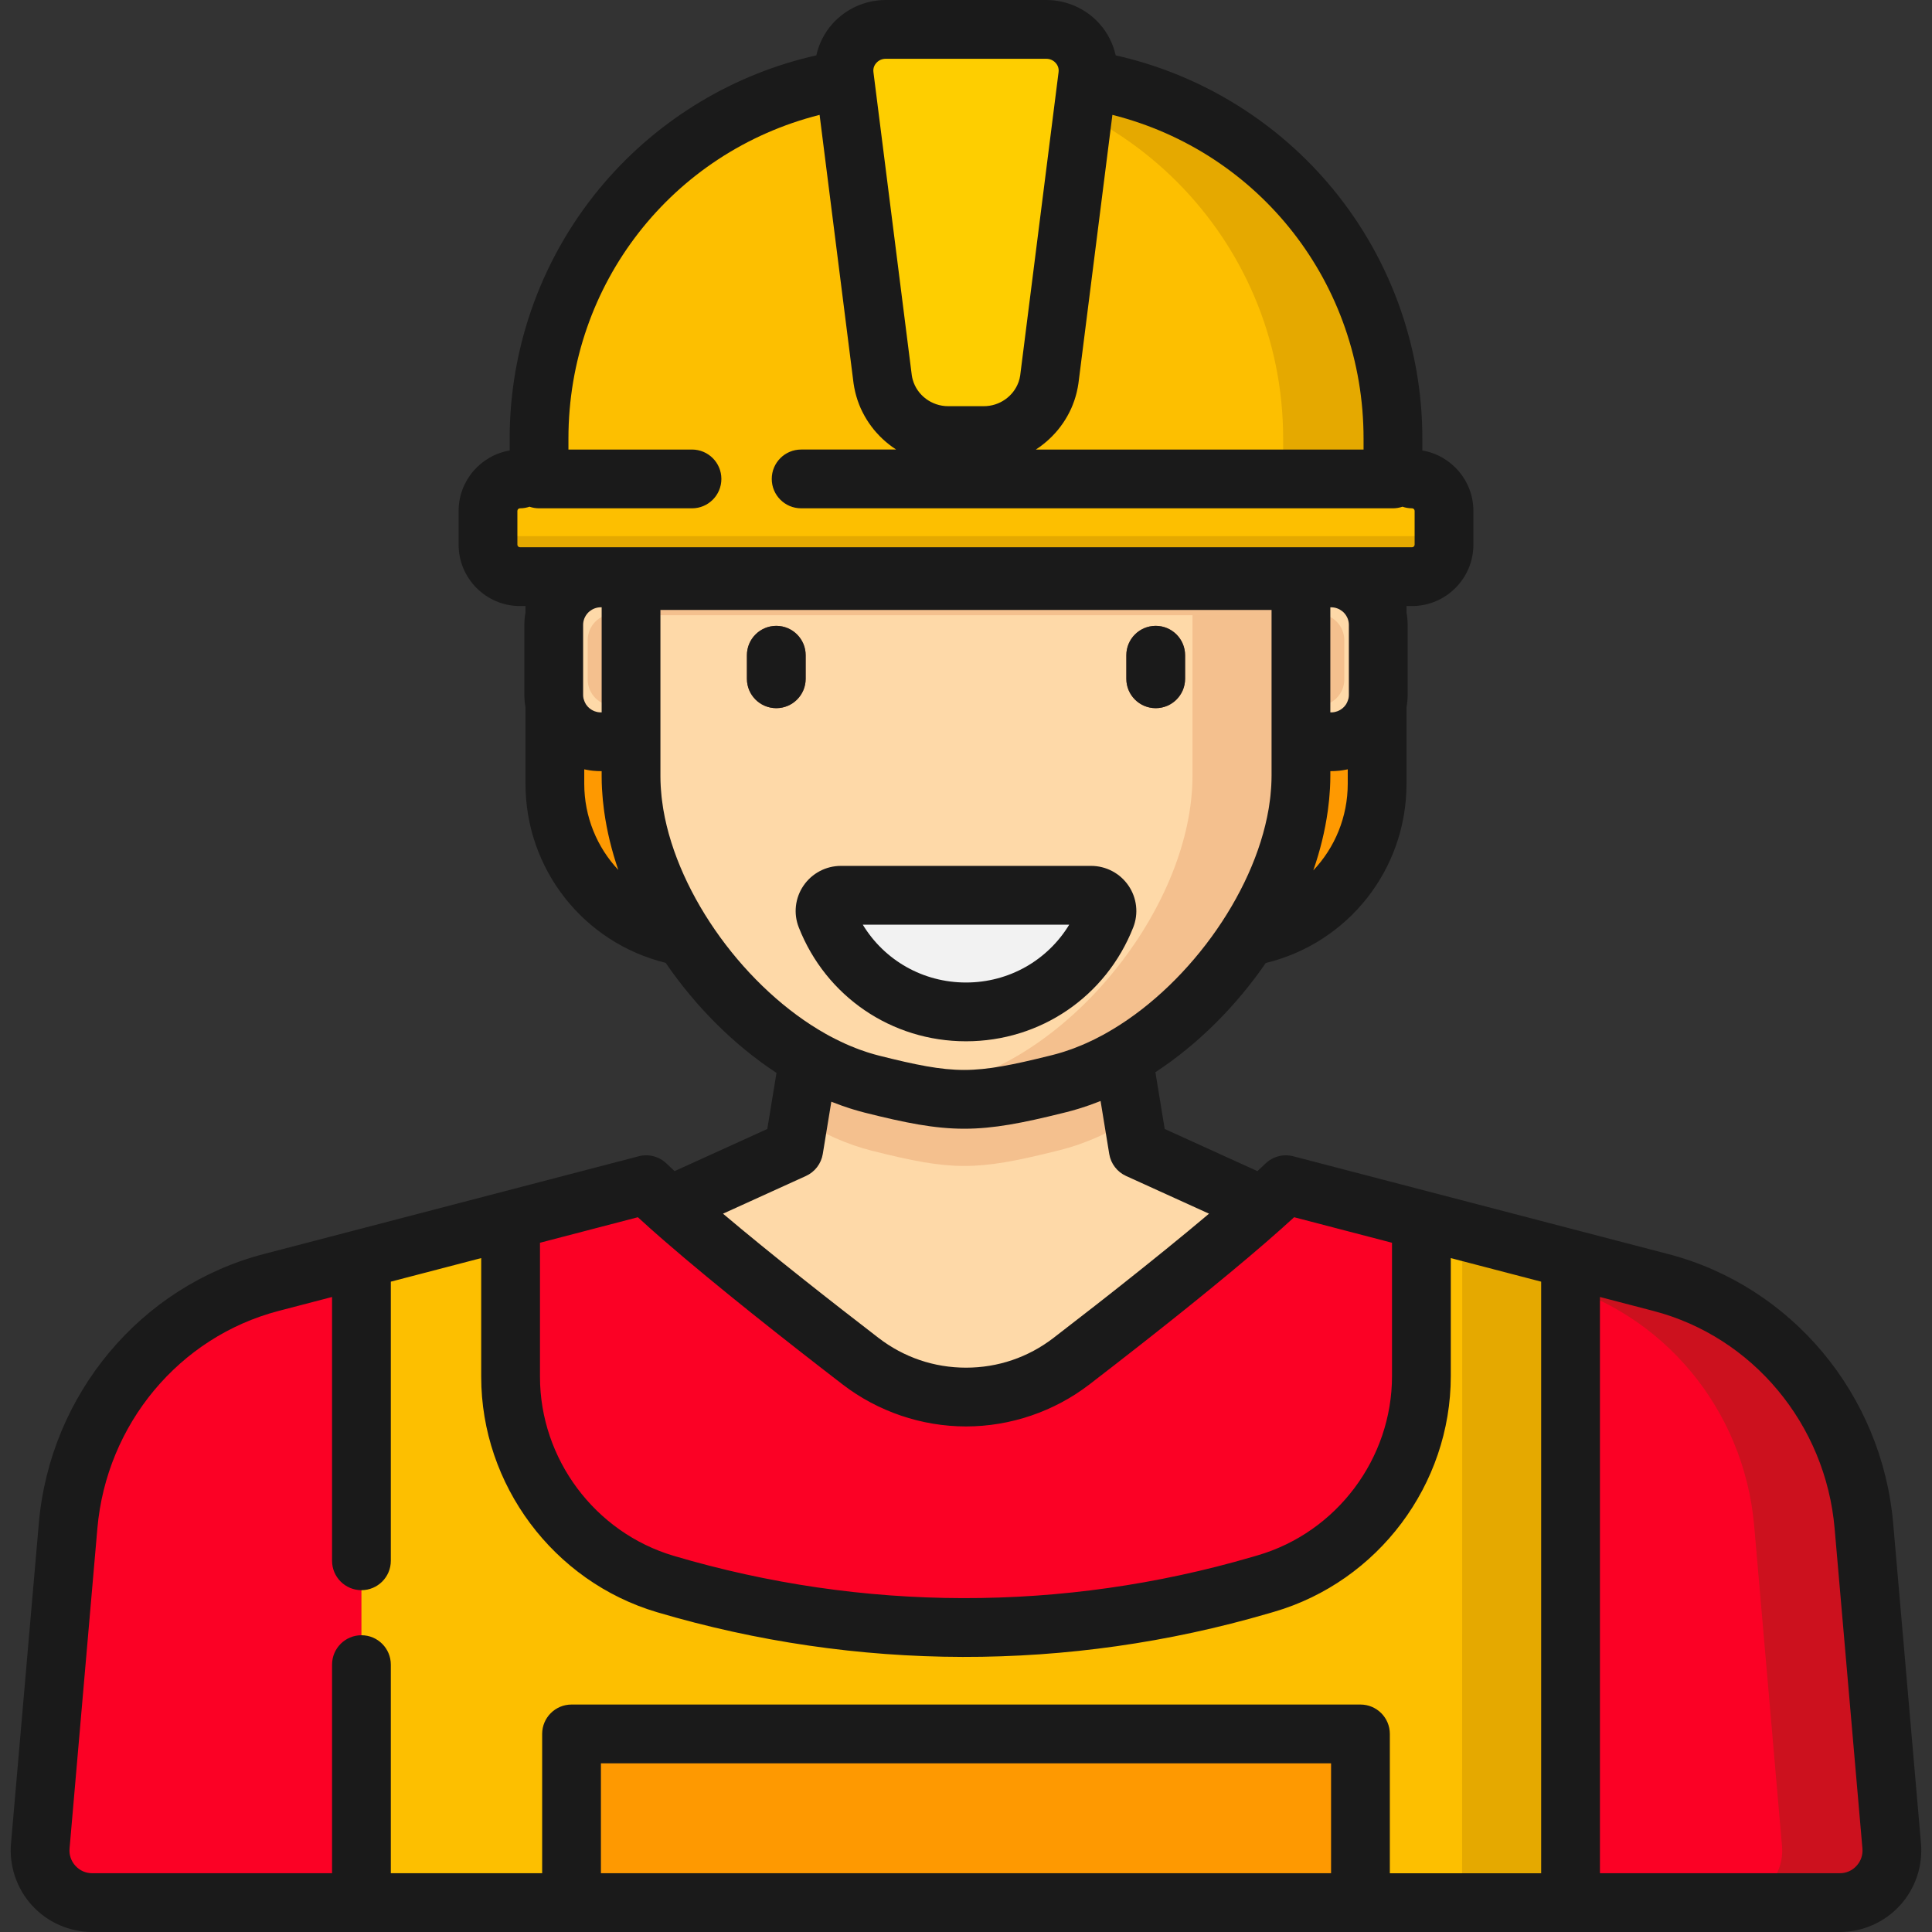 <?xml version="1.0" encoding="iso-8859-1"?>
<!-- Uploaded to: SVG Repo, www.svgrepo.com, Generator: SVG Repo Mixer Tools -->
<svg version="1.1" id="Layer_1" xmlns="http://www.w3.org/2000/svg" xmlns:xlink="http://www.w3.org/1999/xlink" 
	 viewBox="0 0 511.997 511.997" xml:space="preserve">
<rect x="0" y="0" width="511.997" height="511.997" fill="#333333" stroke="none"/>
<path style="fill:#FB0125;" d="M493.951,404.382c-2.688-30.947-24.26-56.801-53.825-64.512l-99.362-25.912l0,0
	c-13.069,12.541-37.525,31.916-56.821,46.764c-16.474,12.676-39.407,12.677-55.882,0.002c-19.299-14.847-43.759-34.223-56.83-46.766
	l0,0L71.869,339.87c-29.565,7.71-51.136,33.565-53.825,64.512l-7.369,84.809c-0.702,8.076,5.665,15.02,13.771,15.02h230.507h2.087
	h230.507c8.107,0,14.473-6.944,13.771-15.02L493.951,404.382z"/>
<path style="fill:#FE9901;" d="M323.798,248.829H188.198c-22.73,0-41.156-18.426-41.156-41.156V104.233
	c0-38.914,31.546-70.459,70.459-70.459h76.991c38.914,0,70.459,31.546,70.459,70.459v103.441
	C364.952,230.403,346.527,248.829,323.798,248.829z"/>
<path id="SVGCleanerId_0" style="fill:#FED9A8;" d="M285.792,143.948c-46.953,0-89.197-14.177-118.56-36.775v98.588
	c0,33.785,30.989,73.278,63.751,81.526l0,0c21.288,5.359,27.516,5.396,48.821,0.106l0.973-0.242
	c32.876-8.163,63.985-47.71,63.985-81.584v-69.479C326.507,141.16,306.612,143.948,285.792,143.948z"/>
<g>
	<path id="SVGCleanerId_0_1_" style="fill:#FED9A8;" d="M285.792,143.948c-46.953,0-89.197-14.177-118.56-36.775v98.588
		c0,33.785,30.989,73.278,63.751,81.526l0,0c21.288,5.359,27.516,5.396,48.821,0.106l0.973-0.242
		c32.876-8.163,63.985-47.71,63.985-81.584v-69.479C326.507,141.16,306.612,143.948,285.792,143.948z"/>
</g>
<path style="fill:#F4C08E;" d="M316.021,141.948v63.62c0,33.874-31.109,73.422-63.985,81.584l-0.973,0.242
	c-3.696,0.918-6.93,1.671-9.876,2.268c13.811,2.822,21.148,2.07,38.618-2.268l0.973-0.242c32.876-8.163,63.985-47.71,63.985-81.584
	v-69.479C335.568,138.643,325.957,140.616,316.021,141.948z"/>
<g>
	<path style="fill:#FED9A8;" d="M352.82,196.573h-8.057v-43.421h8.057c6.866,0,12.431,5.566,12.431,12.431v18.56
		C365.251,191.007,359.686,196.573,352.82,196.573z"/>
	<path style="fill:#FED9A8;" d="M159.176,196.573h8.057v-43.421h-8.057c-6.866,0-12.431,5.566-12.431,12.431v18.56
		C146.744,191.007,152.31,196.573,159.176,196.573z"/>
</g>
<path style="fill:#FDBF00;" d="M272.856,19.92H239.14c-53.178,0-96.287,43.109-96.287,96.287v36.612h226.29v-36.612
	C369.143,63.029,326.034,19.92,272.856,19.92z"/>
<path style="fill:#F49914;" d="M374.19,127.96H137.806c-4.685,0-8.483,3.797-8.483,8.483v8.933c0,4.685,3.797,8.483,8.483,8.483
	h236.385c4.685,0,8.483-3.797,8.483-8.483v-8.933C382.673,131.757,378.875,127.96,374.19,127.96z"/>
<path style="fill:#FED9A8;" d="M228.064,360.725c16.475,12.675,39.408,12.674,55.882-0.002
	c16.573-12.753,36.948-28.842,50.65-41.076c-0.014-0.043-0.022-0.086-0.035-0.129l-32.918-14.965l-3.983-24.357
	c-5.47,3.136-11.144,5.532-16.878,6.955l-0.973,0.242c-21.305,5.29-27.534,5.253-48.821-0.106
	c-5.663-1.426-11.269-3.804-16.675-6.905l-3.953,24.172l-32.918,14.965c-0.016,0.04-0.026,0.083-0.04,0.124
	C191.104,331.878,211.485,347.97,228.064,360.725z"/>
<path style="fill:#F4C08E;" d="M297.671,280.21c-5.463,3.131-11.131,5.52-16.856,6.942l-0.973,0.242
	c-10.657,2.646-17.543,3.959-24.427,3.94c-6.887-0.016-13.767-1.364-24.419-4.046c-1.552-0.39-3.1-0.86-4.641-1.389
	c-0.037-0.012-0.074-0.027-0.111-0.039c-0.704-0.243-1.406-0.501-2.107-0.771c-0.145-0.056-0.29-0.115-0.434-0.172
	c-0.588-0.233-1.175-0.472-1.761-0.723c-0.209-0.089-0.416-0.182-0.625-0.273c-0.52-0.229-1.039-0.465-1.557-0.708
	c-0.245-0.115-0.489-0.231-0.733-0.349c-0.486-0.236-0.97-0.478-1.454-0.725c-0.254-0.13-0.509-0.26-0.762-0.393
	c-0.502-0.264-1-0.537-1.498-0.813c-0.216-0.12-0.434-0.238-0.65-0.36c-0.113-0.064-0.227-0.125-0.342-0.189l-2.625,16.053
	c6.213,3.895,12.729,6.845,19.325,8.506c21.288,5.359,27.516,5.396,48.821,0.106l0.973-0.242c6.651-1.651,13.221-4.61,19.484-8.526
	L297.671,280.21z"/>
<path style="fill:#E5A900;" d="M272.502,19.92H243.76c53.177,0,96.287,43.109,96.287,96.287v36.612h28.742v-36.612
	C368.789,63.029,325.679,19.92,272.502,19.92z"/>
<path style="fill:#FECE00;" d="M277.249,7.788h-42.502c-6.672,0-11.835,5.757-11.009,12.276l10.186,80.506
	c1.214,8.522,8.618,14.862,17.357,14.862h9.436c8.739,0,16.143-6.34,17.357-14.862l10.186-80.506
	C289.084,13.545,283.921,7.788,277.249,7.788z"/>
<path style="fill:#F2F2F2;" d="M222.847,237.254c-2.921,0-4.991,2.934-3.922,5.652c5.815,14.787,20.221,25.255,37.072,25.255
	s31.257-10.467,37.072-25.255c1.069-2.718-1.001-5.652-3.922-5.652H222.847z"/>
<path style="fill:#CC111E;" d="M501.32,489.191l-7.369-84.809c-2.688-30.947-24.26-56.801-53.824-64.512l-99.362-25.912l0,0
	c-2.136,2.05-4.329,4.003-6.572,5.868l76.858,20.043c29.564,7.71,51.136,33.565,53.824,64.512l7.369,84.809
	c0.702,8.077-5.665,15.02-13.771,15.02h29.076C495.656,504.211,502.022,497.268,501.32,489.191z"/>
<g>
	<path style="fill:#8C553C;" d="M205.722,187.672c-4.301,0-7.788-3.487-7.788-7.788v-6.241c0-4.301,3.487-7.788,7.788-7.788
		s7.788,3.487,7.788,7.788v6.241C213.51,184.185,210.023,187.672,205.722,187.672z"/>
	<path style="fill:#8C553C;" d="M306.275,187.672c-4.301,0-7.788-3.487-7.788-7.788v-6.241c0-4.301,3.487-7.788,7.788-7.788
		s7.788,3.487,7.788,7.788v6.241C314.063,184.185,310.576,187.672,306.275,187.672z"/>
</g>
<rect x="167.235" y="145.098" style="fill:#F4C08E;" width="177.527" height="17.944"/>
<path style="fill:#FDBF00;" d="M374.19,126.92H137.806c-4.685,0-8.483,3.797-8.483,8.483v8.933c0,4.685,3.797,8.483,8.483,8.483
	h236.385c4.685,0,8.483-3.797,8.483-8.483v-8.933C382.673,130.718,378.875,126.92,374.19,126.92z"/>
<path style="fill:#E5A900;" d="M374.19,152.819H137.805c-4.685,0-8.483-3.797-8.483-8.483v-8.933c0-0.303,0.018-0.603,0.049-0.898
	c0.449,4.263,4.053,7.585,8.434,7.585H374.19c4.381,0,7.985-3.322,8.434-7.585c0.031,0.295,0.049,0.595,0.049,0.898v8.933
	C382.673,149.022,378.875,152.819,374.19,152.819z"/>
<g>
	<path style="fill:#F4C08E;" d="M349.282,187.036h-4.518v-24.348h4.518c3.849,0,6.971,3.12,6.971,6.971v10.407
		C356.251,183.916,353.131,187.036,349.282,187.036z"/>
	<path style="fill:#F4C08E;" d="M162.715,187.036h4.518v-24.348h-4.518c-3.849,0-6.971,3.12-6.971,6.971v10.407
		C155.744,183.916,158.864,187.036,162.715,187.036z"/>
</g>
<path style="fill:#FDBF00;" d="M416.211,333.633l-39.517-10.305c0,0.059-0.009,0.116-0.009,0.175v41.188
	c0,25.444-16.79,47.837-41.215,54.967l-1.467,0.428c-51.505,15.036-106.251,14.927-157.696-0.315l0,0
	c-24.316-7.204-40.996-29.543-40.996-54.903v-41.366c0-0.059-0.008-0.116-0.009-0.176l-39.517,10.305v170.578h159.169h2.087h159.169
	V333.633z"/>
<path style="fill:#E5A900;" d="M387.505,326.148c0,0.059-0.036,178.064-0.036,178.064h28.741V333.633L387.505,326.148z"/>
<rect x="151.461" y="459.509" style="fill:#FE9901;" width="209.064" height="44.704"/>
<g>
	<path style="fill:#1A1A1A;" d="M509.079,488.517l-7.369-84.809c-2.968-34.165-26.927-62.848-59.619-71.373l-23.914-6.236
		c-0.001,0-0.002-0.001-0.003-0.001l-39.517-10.305c-0.001,0-0.003,0-0.004-0.001l-35.925-9.369
		c-2.618-0.682-5.404,0.043-7.357,1.917c-0.68,0.652-1.4,1.329-2.141,2.019l-24.574-11.171l-2.461-15.048
		c11.228-7.348,21.344-17.468,29.244-28.938c21.816-5.291,37.302-24.729,37.302-47.529v-20.2c0.182-1.086,0.299-2.195,0.299-3.332
		v-18.56c0-1.137-0.117-2.245-0.299-3.332v-1.643h1.45c8.972,0,16.271-7.299,16.271-16.271v-8.933
		c0-8.035-5.862-14.712-13.529-16.022v-3.174c0-24.912-8.941-49.015-25.175-67.87c-14.649-17.013-34.383-28.796-56.09-33.664
		c-0.678-3.031-2.093-5.887-4.195-8.271C287.883,2.333,282.7,0,277.249,0h-42.502c-5.452,0-10.634,2.333-14.221,6.403
		c-2.102,2.384-3.517,5.241-4.195,8.271c-21.707,4.867-41.441,16.65-56.09,33.664c-16.235,18.855-25.175,42.958-25.175,67.87v3.174
		c-7.669,1.309-13.53,7.985-13.53,16.022v8.933c0,8.972,7.299,16.271,16.271,16.271h1.45v1.639
		c-0.182,1.087-0.299,2.197-0.299,3.335v18.56c0,1.138,0.117,2.248,0.299,3.335v20.196c0,22.721,15.424,42.143,37.151,47.49
		c7.918,11.559,18.082,21.765,29.368,29.161l-2.431,14.862l-24.577,11.172c-0.742-0.691-1.463-1.368-2.143-2.021
		c-1.952-1.873-4.737-2.599-7.357-1.917l-35.923,9.368c-0.002,0.001-0.004,0.001-0.006,0.001l-24.13,6.293l-39.303,10.249
		c-32.691,8.525-56.65,37.208-59.619,71.373l-7.369,84.809c-0.523,6.019,1.518,12.024,5.601,16.477
		c4.083,4.453,9.888,7.006,15.929,7.006h71.338h55.679h209.067h55.679h71.338c6.04,0,11.846-2.553,15.929-7.006
		C507.56,500.541,509.601,494.536,509.079,488.517z M158.316,188.698c-0.121-0.023-0.237-0.062-0.354-0.094
		c-0.15-0.04-0.298-0.082-0.441-0.137c-0.139-0.054-0.272-0.118-0.405-0.186c-0.111-0.055-0.22-0.113-0.326-0.178
		c-0.135-0.082-0.265-0.169-0.39-0.264c-0.093-0.071-0.182-0.145-0.27-0.223c-0.118-0.104-0.235-0.21-0.343-0.325
		c-0.083-0.089-0.157-0.186-0.233-0.281c-0.096-0.119-0.193-0.237-0.276-0.366c-0.073-0.113-0.13-0.236-0.193-0.354
		c-0.13-0.246-0.237-0.506-0.321-0.777c-0.041-0.131-0.092-0.256-0.122-0.391c-0.004-0.019-0.01-0.037-0.016-0.056
		c-0.06-0.299-0.093-0.607-0.093-0.923v-18.56c0-0.592,0.121-1.154,0.325-1.675c0.038-0.098,0.081-0.192,0.126-0.287
		c0.071-0.15,0.151-0.294,0.236-0.434c0.08-0.131,0.165-0.258,0.258-0.38c0.094-0.126,0.193-0.248,0.3-0.363
		c0.087-0.094,0.179-0.184,0.273-0.271c0.094-0.087,0.196-0.167,0.298-0.246c0.16-0.124,0.328-0.237,0.504-0.34
		c0.109-0.064,0.219-0.127,0.334-0.182c0.123-0.058,0.248-0.112,0.377-0.16c0.505-0.188,1.044-0.305,1.613-0.305h0.269v27.845
		h-0.269C158.881,188.785,158.595,188.751,158.316,188.698z M356.912,186.29c-0.063,0.119-0.12,0.242-0.192,0.354
		c-0.083,0.129-0.182,0.246-0.276,0.367c-0.076,0.096-0.15,0.192-0.232,0.28c-0.108,0.115-0.224,0.221-0.344,0.325
		c-0.087,0.077-0.177,0.153-0.27,0.222c-0.126,0.094-0.257,0.183-0.39,0.264c-0.106,0.064-0.215,0.122-0.326,0.178
		c-0.133,0.066-0.266,0.131-0.405,0.185c-0.143,0.055-0.293,0.097-0.442,0.138c-0.117,0.032-0.233,0.071-0.354,0.094
		c-0.279,0.053-0.565,0.087-0.86,0.087h-0.269v-27.845h0.269c0.569,0,1.109,0.117,1.613,0.305c0.129,0.048,0.254,0.102,0.377,0.16
		c0.113,0.054,0.221,0.116,0.328,0.179c0.18,0.105,0.351,0.22,0.514,0.347c0.1,0.077,0.198,0.155,0.291,0.24
		c0.096,0.087,0.188,0.179,0.276,0.274c0.106,0.114,0.204,0.236,0.297,0.36c0.092,0.123,0.179,0.249,0.259,0.38
		c0.086,0.141,0.166,0.287,0.238,0.437c0.044,0.093,0.086,0.187,0.125,0.283c0.204,0.522,0.326,1.084,0.326,1.677v18.56
		c0,0.317-0.033,0.625-0.093,0.924c-0.004,0.019-0.01,0.035-0.015,0.054c-0.031,0.145-0.086,0.281-0.131,0.422
		C357.141,185.803,357.037,186.052,356.912,186.29z M357.165,207.674c0,8.859-3.429,16.975-9.13,22.985
		c1.806-5.183,3.094-10.43,3.823-15.646c0.028-0.199,0.052-0.399,0.079-0.598c0.107-0.813,0.208-1.626,0.287-2.437
		c0.048-0.486,0.079-0.967,0.116-1.45c0.043-0.57,0.094-1.141,0.123-1.709c0.056-1.091,0.089-2.176,0.089-3.252v-1.207h0.269
		c0.632,0,1.259-0.036,1.878-0.096c0.09-0.008,0.183-0.013,0.273-0.023c0.527-0.057,1.048-0.141,1.564-0.24
		c0.198-0.037,0.398-0.073,0.594-0.116c0.011-0.002,0.023-0.004,0.034-0.006V207.674z M361.355,116.207v2.925h-86.841
		c0.329-0.213,0.651-0.436,0.969-0.664c0.03-0.022,0.061-0.041,0.091-0.062c0.535-0.385,1.049-0.796,1.55-1.221
		c0.097-0.081,0.193-0.162,0.289-0.245c0.484-0.422,0.952-0.86,1.403-1.316c0.081-0.081,0.158-0.165,0.238-0.248
		c0.452-0.469,0.889-0.951,1.303-1.455c0.014-0.016,0.027-0.031,0.041-0.047c0.421-0.513,0.814-1.048,1.194-1.594
		c0.07-0.1,0.14-0.199,0.209-0.3c0.36-0.535,0.701-1.084,1.021-1.648c0.057-0.101,0.111-0.204,0.166-0.305
		c0.321-0.585,0.625-1.181,0.899-1.792c0.003-0.007,0.007-0.015,0.01-0.022c0.274-0.615,0.516-1.247,0.74-1.887
		c0.042-0.117,0.084-0.234,0.123-0.351c0.208-0.622,0.391-1.255,0.549-1.898c0.03-0.12,0.056-0.242,0.083-0.363
		c0.155-0.673,0.292-1.353,0.39-2.047c0.005-0.041,0.01-0.08,0.017-0.12l8.997-71.105
		C333.809,40.288,361.355,75.165,361.355,116.207z M232.211,16.702c0.371-0.421,1.193-1.126,2.537-1.126h42.502
		c1.344,0,2.166,0.705,2.537,1.126c0.343,0.388,0.894,1.214,0.747,2.384l-0.135,1.065l0,0l-10.042,79.37
		c-0.037,0.254-0.089,0.504-0.147,0.751c-0.008,0.034-0.012,0.071-0.021,0.105c-0.037,0.152-0.088,0.298-0.133,0.448
		c-0.038,0.126-0.07,0.254-0.112,0.377c-0.015,0.04-0.033,0.079-0.048,0.118c-1.353,3.707-5.006,6.323-9.178,6.323h-9.436
		c-4.414,0-8.245-2.93-9.386-6.983c-0.105-0.371-0.195-0.748-0.252-1.136l-4.309-34.06L231.6,20.153V20.15l-0.135-1.063
		C231.315,17.917,231.868,17.09,232.211,16.702z M137.111,144.337v-8.933c0-0.383,0.312-0.695,0.695-0.695
		c0.885,0,1.731-0.155,2.523-0.426c0.792,0.272,1.639,0.426,2.523,0.426h40.531c4.301,0,7.788-3.487,7.788-7.788
		s-3.487-7.788-7.788-7.788h-32.743v-2.925c0-41.042,27.546-75.919,66.559-85.765l8.997,71.105c0.005,0.041,0.01,0.081,0.017,0.12
		c0.099,0.693,0.235,1.372,0.389,2.044c0.028,0.123,0.054,0.245,0.084,0.367c0.158,0.643,0.342,1.274,0.548,1.895
		c0.039,0.119,0.083,0.238,0.125,0.356c0.223,0.638,0.465,1.268,0.738,1.88c0.005,0.012,0.012,0.025,0.018,0.037
		c0.271,0.605,0.572,1.194,0.89,1.774c0.058,0.106,0.113,0.212,0.172,0.317c0.318,0.561,0.656,1.107,1.016,1.639
		c0.071,0.105,0.143,0.208,0.216,0.31c0.377,0.542,0.769,1.074,1.187,1.585c0.017,0.021,0.035,0.04,0.053,0.061
		c0.41,0.497,0.842,0.974,1.289,1.438c0.082,0.085,0.162,0.172,0.245,0.256c0.449,0.455,0.916,0.891,1.398,1.31
		c0.097,0.084,0.195,0.166,0.294,0.249c0.502,0.424,1.015,0.834,1.547,1.218c0.031,0.022,0.063,0.043,0.095,0.064
		c0.318,0.226,0.639,0.45,0.967,0.661h-25.177c-4.301,0-7.788,3.487-7.788,7.788c0,4.301,3.487,7.788,7.788,7.788h156.839
		c0.885,0,1.731-0.155,2.523-0.426c0.792,0.272,1.639,0.426,2.523,0.426c0.383,0,0.695,0.312,0.695,0.695v8.933
		c0,0.383-0.312,0.695-0.695,0.695H137.807C137.423,145.032,137.111,144.72,137.111,144.337z M154.831,207.674v-3.793
		c0.01,0.002,0.022,0.004,0.032,0.006c0.198,0.044,0.398,0.079,0.597,0.116c0.516,0.098,1.035,0.182,1.562,0.239
		c0.09,0.009,0.183,0.015,0.273,0.023c0.621,0.059,1.246,0.096,1.879,0.096h0.269v1.401c0,1.067,0.033,2.145,0.088,3.229
		c0.027,0.543,0.076,1.088,0.115,1.632c0.038,0.503,0.072,1.003,0.122,1.509c0.074,0.767,0.168,1.536,0.268,2.306
		c0.031,0.236,0.059,0.469,0.092,0.705c0.714,5.131,1.97,10.294,3.729,15.398C158.22,224.539,154.831,216.468,154.831,207.674z
		 M175.787,214.521c-0.034-0.204-0.062-0.406-0.094-0.61c-0.107-0.678-0.201-1.353-0.283-2.027c-0.035-0.29-0.067-0.578-0.098-0.866
		c-0.065-0.621-0.116-1.24-0.16-1.857c-0.019-0.272-0.042-0.545-0.056-0.815c-0.046-0.866-0.076-1.729-0.076-2.586v-9.189v-34.926
		h161.955v34.926v8.995c0,0.86-0.03,1.726-0.076,2.596c-0.015,0.273-0.038,0.548-0.057,0.822c-0.043,0.616-0.094,1.233-0.159,1.853
		c-0.031,0.295-0.064,0.591-0.101,0.887c-0.08,0.659-0.172,1.32-0.277,1.982c-0.035,0.224-0.066,0.447-0.105,0.671
		c-3.904,23.016-22.158,47.748-43.229,59.512c-0.268,0.148-0.535,0.3-0.803,0.444c-0.699,0.378-1.4,0.742-2.104,1.09
		c-0.326,0.161-0.652,0.31-0.978,0.465c-0.471,0.223-0.944,0.442-1.417,0.652c-0.341,0.151-0.681,0.299-1.021,0.442
		c-0.643,0.27-1.287,0.531-1.932,0.775c-0.232,0.087-0.462,0.172-0.693,0.257c-0.675,0.245-1.351,0.476-2.028,0.692
		c-0.225,0.072-0.45,0.142-0.675,0.21c-0.806,0.244-1.614,0.476-2.422,0.677l-0.971,0.241c-9.466,2.35-16.166,3.71-22.401,3.71
		c-6.307,0-12.823-1.34-22.641-3.81c-0.024-0.006-0.047-0.013-0.071-0.019c-0.767-0.194-1.534-0.416-2.299-0.65
		c-0.25-0.077-0.502-0.155-0.753-0.237c-0.632-0.205-1.265-0.423-1.895-0.652c-0.35-0.128-0.701-0.262-1.052-0.399
		c-0.524-0.204-1.049-0.414-1.571-0.636c-0.377-0.159-0.754-0.324-1.131-0.492c-0.416-0.186-0.831-0.381-1.245-0.577
		c-0.53-0.251-1.059-0.51-1.59-0.78c-0.51-0.26-1.019-0.521-1.525-0.796c-0.305-0.165-0.611-0.336-0.917-0.508
		C197.848,262.183,179.668,237.471,175.787,214.521z M213.581,311.644c2.369-1.077,4.044-3.266,4.463-5.833l2.265-13.85
		c0.206,0.083,0.411,0.157,0.617,0.237c0.705,0.275,1.411,0.544,2.12,0.795c0.718,0.257,1.435,0.499,2.152,0.728
		c0.324,0.103,0.648,0.202,0.972,0.3c0.949,0.288,1.897,0.559,2.843,0.799c0.024,0.006,0.047,0.013,0.071,0.02
		c10.773,2.711,18.552,4.282,26.443,4.282c0.001,0,0.001,0,0.002,0l0,0l0,0c7.829,0,15.519-1.529,26.158-4.17l0.971-0.241
		c0.993-0.246,1.989-0.53,2.985-0.829c0.296-0.088,0.592-0.18,0.888-0.273c0.738-0.234,1.478-0.481,2.218-0.742
		c0.693-0.244,1.382-0.505,2.072-0.771c0.28-0.109,0.56-0.21,0.84-0.323l2.296,14.039c0.421,2.568,2.094,4.757,4.463,5.833
		l21.981,9.993c-7.242,6.116-15.398,12.704-23.311,18.964c-0.199,0.158-0.398,0.315-0.597,0.471
		c-0.58,0.459-1.159,0.915-1.735,1.369c-0.271,0.214-0.543,0.428-0.813,0.641c-0.194,0.153-0.386,0.303-0.58,0.456
		c-1.068,0.839-2.131,1.672-3.185,2.496c-0.029,0.023-0.057,0.045-0.086,0.068c-3.774,2.949-7.445,5.793-10.899,8.45
		c-6.709,5.162-14.728,7.891-23.191,7.892c-8.462-0.001-16.481-2.729-23.19-7.891c-12.216-9.399-28.19-21.92-41.213-32.916
		L213.581,311.644z M172.201,325.439c0.004,0.004,0.007,0.008,0.011,0.012c0.27,0.241,0.56,0.493,0.835,0.738
		c0.612,0.542,1.219,1.082,1.855,1.638c0.348,0.304,0.713,0.618,1.067,0.926c13.888,12.069,32.592,26.795,47.343,38.144
		c9.323,7.172,20.931,11.121,32.688,11.121h0.001c0.001,0,0.001,0,0.001,0c0.002,0,0.001,0,0.003,0
		c11.757,0,23.367-3.951,32.689-11.124c4.214-3.243,8.878-6.861,13.713-10.657c0.101-0.079,0.2-0.158,0.301-0.237
		c1.042-0.818,2.089-1.644,3.144-2.478c0.206-0.162,0.411-0.324,0.617-0.487c0.953-0.754,1.909-1.512,2.868-2.274
		c0.273-0.217,0.545-0.434,0.818-0.651c0.926-0.737,1.851-1.477,2.778-2.218c0.268-0.214,0.535-0.428,0.803-0.643
		c0.969-0.777,1.934-1.555,2.898-2.333c0.211-0.17,0.422-0.34,0.631-0.51c1.073-0.868,2.139-1.734,3.2-2.6
		c0.091-0.075,0.183-0.148,0.274-0.223c6.909-5.64,13.512-11.192,19.038-16.127c0.017-0.016,0.03-0.033,0.048-0.049
		c1.081-0.965,2.132-1.913,3.128-2.829l25.939,6.764v35.348c0,21.842-14.643,41.37-35.61,47.492l-1.465,0.428
		c-50.175,14.648-103.186,14.542-153.301-0.305c-20.854-6.179-35.419-25.685-35.419-47.436v-35.527l25.939-6.764
		C170.044,323.505,171.108,324.463,172.201,325.439z M159.253,496.424v-29.13h193.491v29.13H159.253z M368.32,496.424v-36.918
		c0-4.301-3.487-7.788-7.788-7.788H151.464c-4.301,0-7.788,3.487-7.788,7.788v36.918h-40.103V441.14
		c0-4.301-3.487-7.788-7.788-7.788c-4.301,0-7.788,3.487-7.788,7.788v55.283H24.447c-1.711,0-3.291-0.695-4.449-1.956
		c-1.157-1.262-1.712-2.896-1.564-4.601l7.369-84.809c2.4-27.616,21.702-50.783,48.031-57.65l14.163-3.694v69.908
		c0,4.301,3.487,7.788,7.788,7.788c4.301,0,7.788-3.487,7.788-7.788v-73.97l7.55-1.969l16.4-4.276v31.465
		c0,28.599,19.15,54.246,46.572,62.37c52.989,15.7,109.039,15.812,162.091,0.324l1.466-0.428
		c27.567-8.048,46.82-33.726,46.82-62.444v-31.286l23.95,6.246v156.773H368.32V496.424z M491.997,494.466
		c-1.157,1.262-2.736,1.956-4.449,1.956h-63.55v-152.71l14.163,3.694c26.329,6.866,45.632,30.034,48.031,57.65l7.369,84.81
		C493.71,491.571,493.154,493.205,491.997,494.466z"/>
	<path style="fill:#1A1A1A;" d="M255.998,275.95c19.71,0,37.108-11.851,44.321-30.193c1.437-3.656,0.97-7.783-1.25-11.041
		c-2.239-3.287-5.948-5.249-9.92-5.249h-66.302c-3.973,0-7.681,1.963-9.92,5.249c-2.22,3.259-2.686,7.385-1.249,11.041
		C218.89,264.098,236.287,275.95,255.998,275.95z M283.354,245.043c-5.743,9.461-15.976,15.33-27.356,15.33
		c-11.38,0-21.613-5.869-27.356-15.33H283.354z"/>
	<path style="fill:#1A1A1A;" d="M213.51,179.884v-6.241c0-4.301-3.487-7.788-7.788-7.788s-7.788,3.487-7.788,7.788v6.241
		c0,4.301,3.487,7.788,7.788,7.788S213.51,184.185,213.51,179.884z"/>
	<path style="fill:#1A1A1A;" d="M306.275,187.672c4.301,0,7.788-3.487,7.788-7.788v-6.241c0-4.301-3.487-7.788-7.788-7.788
		s-7.788,3.487-7.788,7.788v6.241C298.486,184.185,301.973,187.672,306.275,187.672z"/>
</g>
</svg>